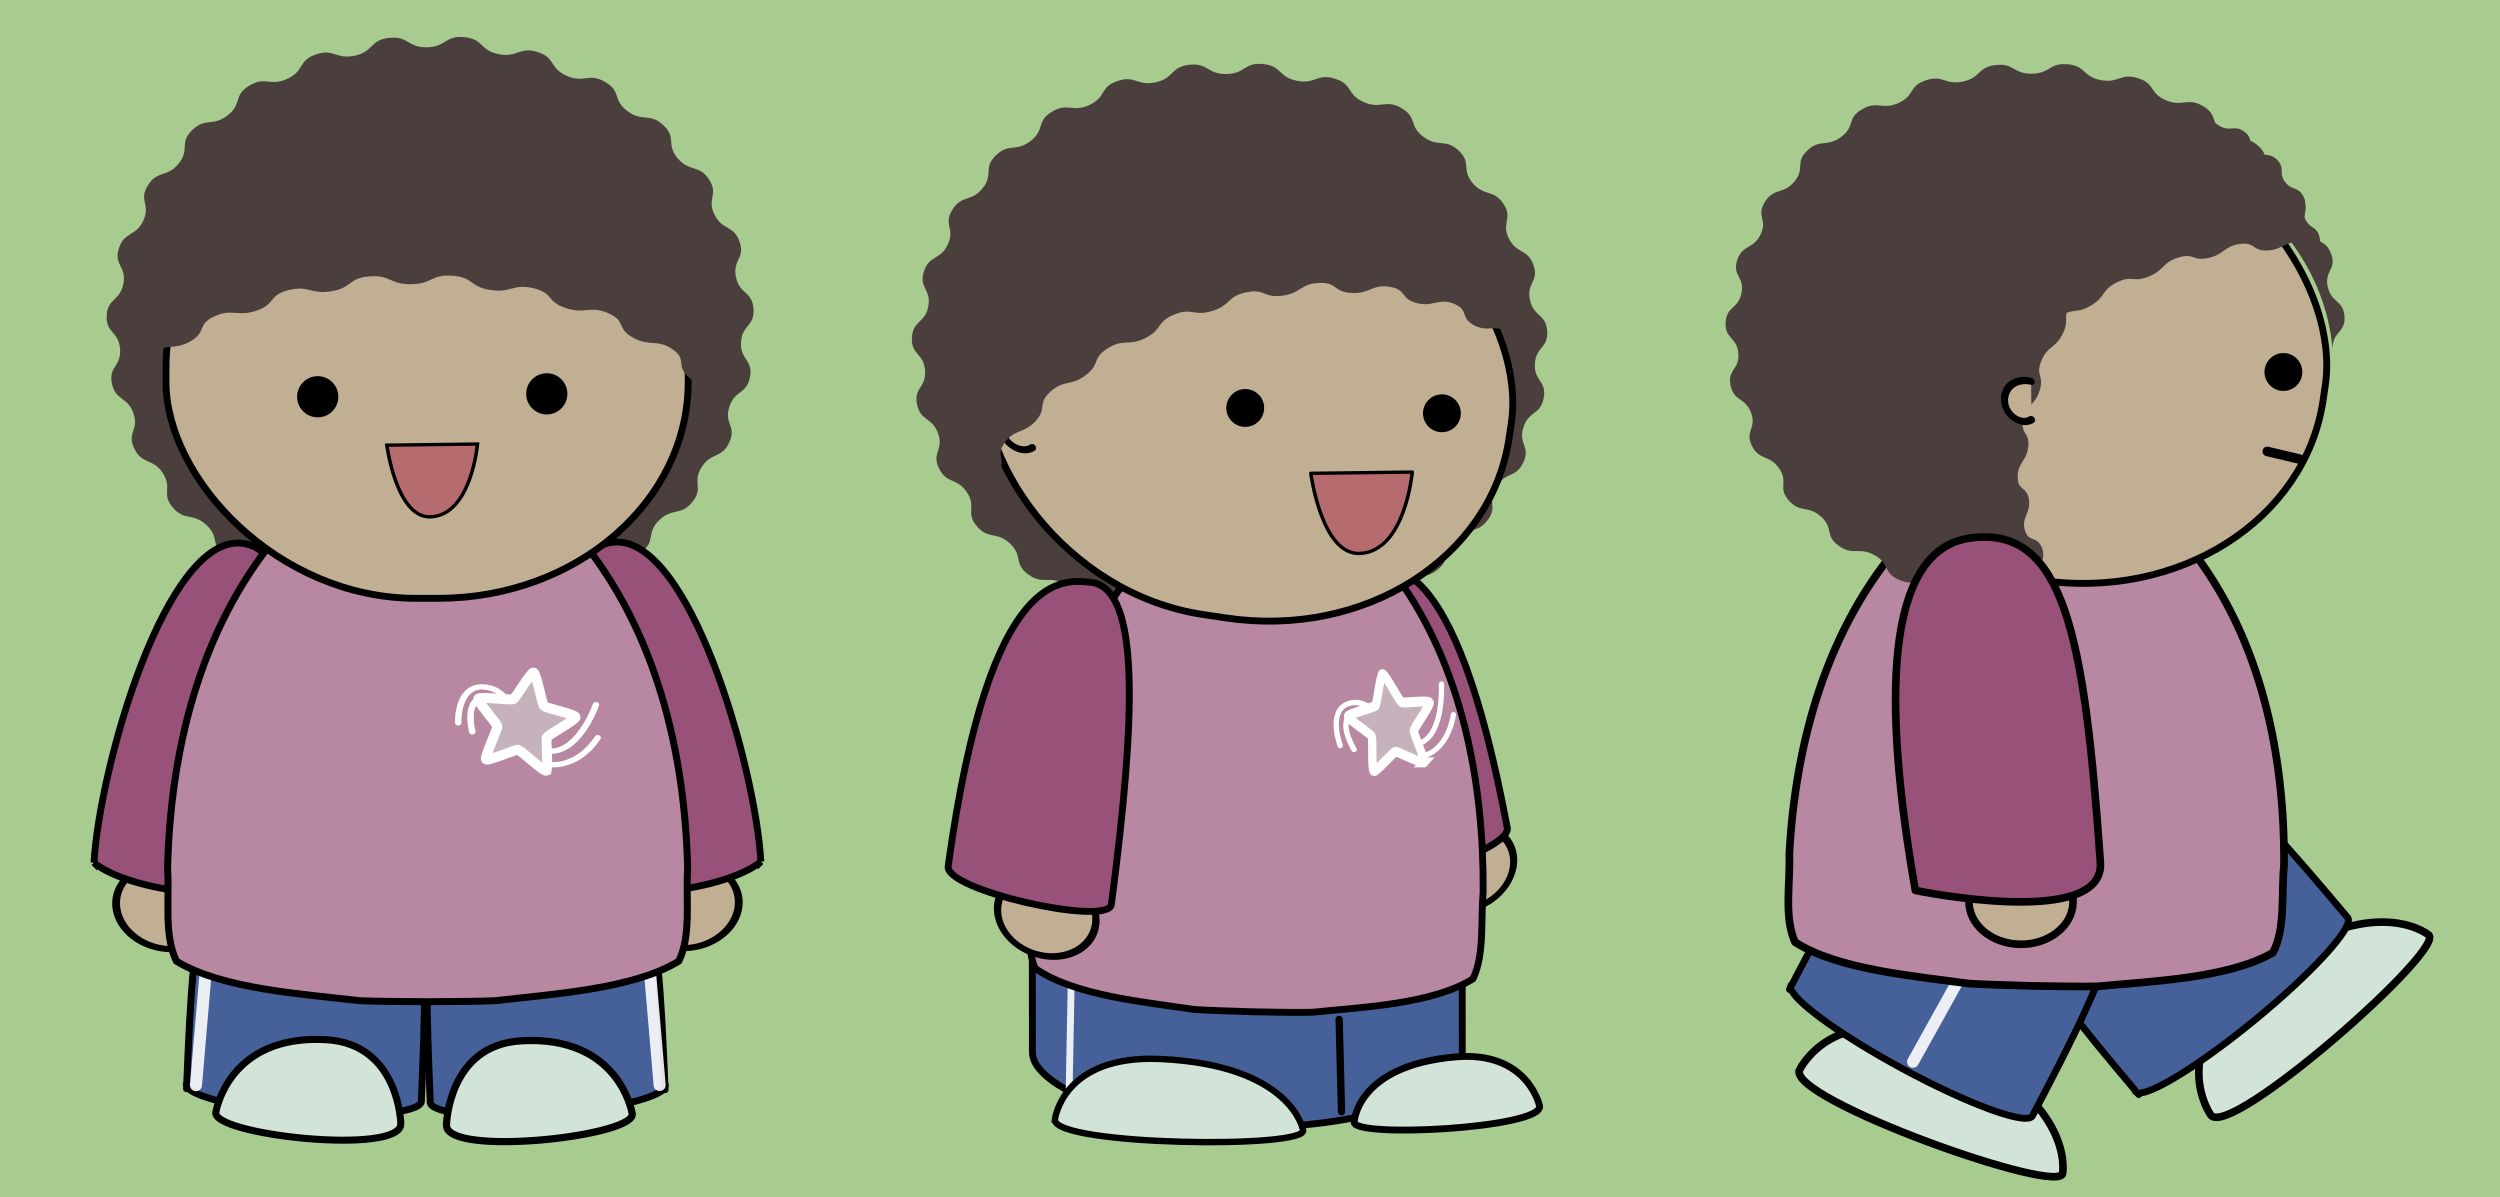 <?xml version="1.0" encoding="UTF-8"?>
<svg version="1.1" viewBox="0 0 1456.2 697.5" xmlns="http://www.w3.org/2000/svg">
<g transform="translate(448.05 -1775.7)">
<rect x="-448.05" y="1775.7" width="1456.2" height="697.5" rx="0" ry="0" fill="#a8cc90" fill-rule="evenodd"/>
<path transform="matrix(1.008 0 0 .914 513.25 2133.9)" d="m-583-40.074c-8.574 7.366-12.127 0.674-21.498 6.995-9.371 6.321-4.497 12.122-14.538 17.312-10.041 5.19-11.955-2.141-22.531 1.849s-7.171 10.758-18.139 13.493c-10.968 2.735-11.139-4.84-22.35-3.397s-9.459 8.815-20.762 8.946c-11.303 0.132-9.723-7.279-20.965-8.46s-11.237 6.396-22.265 3.917c-11.029-2.478-7.782-9.325-18.448-13.067-10.666-3.742-12.409 3.632-22.568-1.323-10.16-4.955-5.422-10.868-14.938-16.969-9.516-6.101-12.912 0.672-21.655-6.492-8.743-7.164-2.77-11.825-10.622-19.956-7.852-8.131-12.719-2.324-19.574-11.311-6.855-8.988 0.032-12.145-5.733-21.868-5.766-9.723-11.84-5.194-16.438-15.52-4.598-10.326 2.832-11.811-0.536-22.601s-10.323-7.785-12.416-18.893c-2.092-11.108 5.48-10.839 4.691-22.115-0.789-11.276-8.25-9.955-7.724-21.247 0.526-11.291 7.832-9.283 9.665-20.437s-5.731-11.59-2.616-22.455c3.115-10.866 9.761-7.227 14.117-17.657 4.356-10.431-2.904-12.599 2.633-22.453 5.537-9.854 11.165-4.781 17.809-13.926 6.644-9.145 0.08-12.929 7.74-21.241 7.661-8.312 11.966-2.077 20.54-9.444 8.574-7.366 3.059-12.562 12.43-18.883 9.371-6.321 12.123 0.738 22.164-4.452s5.874-11.518 16.45-15.508c10.576-3.99 11.626 3.514 22.594 0.779s8.372-9.853 19.583-11.296 10.502 6.101 21.805 5.969c11.303-0.132 10.418-7.657 21.66-6.475s8.812 8.358 19.841 10.837c11.029 2.478 11.903-5.048 22.569-1.306s6.647 10.165 16.807 15.12 12.746-2.167 22.262 3.934c9.516 6.101 4.124 11.424 12.867 18.588 8.743 7.164 12.903 0.831 20.755 8.962 7.852 8.131 1.378 12.067 8.233 21.055 6.855 8.988 12.363 3.784 18.128 13.507 5.766 9.723-1.442 12.06 3.156 22.386s11.157 6.534 14.525 17.324c3.368 10.79-4.184 11.402-2.092 22.51s9.35 8.93 10.138 20.206c0.789 11.276-6.701 10.13-7.227 21.421s7.038 10.846 5.205 22c-1.833 11.154-8.856 8.311-11.972 19.177-3.115 10.866 4.347 12.177-9e-3 22.607-4.356 10.431-10.534 6.045-16.072 15.899-5.537 9.854 1.422 12.851-5.222 21.996-6.644 9.145-11.644 3.453-19.305 11.764-7.661 8.312-1.58 12.832-10.154 20.199z" fill="#4a3f3c" fill-rule="evenodd"/>
<path d="m-66.622 2391.4-1.231-66.727" fill="none" opacity=".893" stroke="#fff" stroke-linecap="round" stroke-linejoin="round" stroke-width="4"/>
<path d="m-312.62 2392.9-1.231-66.727" fill="none" opacity=".893" stroke="#fff" stroke-linecap="round" stroke-linejoin="round" stroke-width="4"/>
<g transform="matrix(-.929 -.369 .369 -.929 -114.74 3449.2)" stroke="#000">
<path transform="matrix(.052 -.194 -.236 -.014 524.91 863.49)" d="m-1064 429.36c0 65.722-60.889 119-136 119s-136-53.278-136-119 60.889-119 136-119 136 53.278 136 119z" fill="#c1af94" fill-rule="evenodd" stroke-linecap="round" stroke-linejoin="round" stroke-width="18.542"/>
<path d="m330.51 1129.9c23.193 49.931 110.24 163.57 149.6 140.71 39.358-22.857-31.274-139.78-63.831-182.39-12.043-15.763-73.814 19.165-85.77 41.683z" fill="#985279" stroke-width="4"/>
</g>
<g transform="matrix(.929 -.369 -.369 -.929 -283.41 3449.8)" stroke="#000">
<path transform="matrix(.052 -.194 -.236 -.014 524.91 863.49)" d="m-1064 429.36c0 65.722-60.889 119-136 119s-136-53.278-136-119 60.889-119 136-119 136 53.278 136 119z" fill="#c1af94" fill-rule="evenodd" stroke-linecap="round" stroke-linejoin="round" stroke-width="18.542"/>
<path d="m330.51 1129.9c23.193 49.931 110.24 163.57 149.6 140.71 39.358-22.857-31.274-139.78-63.831-182.39-12.043-15.763-73.814 19.165-85.77 41.683z" fill="#985279" stroke-width="4"/>
</g>
<g transform="matrix(1.018 0 0 1 -32.666 945.75)" stroke-linecap="round" stroke-linejoin="round">
<path d="m-226.95 1288.5c-65.822-3.724-70.288 74.67-74.216 172.12-0.168 0.311-0.27 0.622-0.287 0.951-0.018 0.342 0.064 0.704 0.209 1.05-0.017 0.496-0.03 0.974-0.05 1.47l1.211 0.057c6.203 5.798 32.962 11.799 65.258 14.172 36.667 2.694 66.745-0.28 67.819-6.622h0.026c4e-3 -0.074 8e-3 -0.145 0.011-0.219 2e-3 -0.012 8.5e-4 -0.021 2e-3 -0.031 2e-3 -0.012 2e-3 -0.02 2e-3 -0.031 3.967-98.944 7.695-179.1-59.986-182.92z" fill="#466199" fill-rule="evenodd" stroke="#000" stroke-width="4"/>
<path d="m-101.86 1289.1c65.822-3.724 70.288 74.67 74.216 172.12 0.168 0.311 0.27 0.622 0.287 0.951 0.018 0.342-0.064 0.704-0.209 1.05 0.017 0.496 0.031 0.974 0.05 1.47l-1.211 0.057c-6.203 5.798-32.962 11.799-65.258 14.172-36.667 2.694-66.745-0.28-67.819-6.622h-0.026c-4e-3 -0.074-8e-3 -0.145-0.011-0.219-2e-3 -0.012-8.5e-4 -0.021-2e-3 -0.031-2e-3 -0.012-2e-3 -0.02-2e-3 -0.031-3.967-98.944-7.695-179.1 59.986-182.92z" fill="#466199" fill-rule="evenodd" stroke="#000" stroke-width="4"/>
<path d="m-295.91 1462.1 9.654-114.69" fill="none" opacity=".893" stroke="#fff" stroke-width="6.899"/>
<path d="m-30.598 1462-9.654-114.69" fill="none" opacity=".893" stroke="#fff" stroke-width="6.899"/>
</g>
<path d="m-197.79 2041.1c-0.502 0-1.006 0.044-1.507 0.044h-0.855c-0.439 0-0.887-5e-4 -1.327 0v0.109c-33.622 1.831-64.769 21.918-85.643 47.275-44.741 53.992-61.804 125.1-63.31 193.34 1.175 17.502-2.259 38.511 5.15 53.687 26.923 16.44 74.398 19.192 106.76 23.033 8.589 0.383 22.23 0.489 37.041 0.571v0.044c1.554 0 3.033 0 4.566-0.044 0.151-5e-4 0.299 9e-4 0.45 0 14.811-0.082 28.453-0.187 37.041-0.571 32.363-3.842 79.838-6.594 106.76-23.033 7.409-15.176 3.975-36.185 5.15-53.687-1.506-68.236-18.569-139.35-63.31-193.34-20.873-25.358-52.02-45.443-85.643-47.275v-0.152c-0.44-5e-4 -0.888 0-1.327 0z" fill="#b888a3" fill-rule="evenodd" stroke="#000" stroke-linecap="round" stroke-linejoin="round" stroke-width="4.08"/>
<path d="m-188.01 2431s0.956-46.525 43.472-49.052c57.193-3.401 64.614 41.917 64.614 41.917 5.099 13.514-108.54 26.161-108.09 7.135z" fill="#d2e3d7" stroke="#000" stroke-width="4.203"/>
<rect x="-351.35" y="1863.5" width="304.16" height="260.71" rx="145.56" ry="126.01" fill="#c1af94" fill-rule="evenodd" stroke="#000" stroke-linecap="round" stroke-linejoin="bevel" stroke-width="4"/>
<path d="m-181.89 1814.1c-8.912-0.127-8.775 5.603-19.031 5.71-10.94 0.114-10.274-6.426-21.125-5.177s-8.322 7.395-18.938 9.762-11.638-4.104-21.875-0.651-6.218 8.909-15.938 13.401c-9.719 4.493-12.367-1.596-21.438 3.875-9.07 5.471-3.733 9.954-12.031 16.33-8.299 6.376-12.46 0.971-19.875 8.165-7.415 7.194-1.069 10.485-7.5 18.401-6.431 7.915-11.89 3.511-17.25 12.04-5.36 8.53 1.685 10.408-2.531 19.436-4.216 9.028-10.641 5.89-13.656 15.294-3.015 9.405 4.305 9.782 2.531 19.436s-8.866 7.917-9.375 17.691c-0.509 9.773 6.705 8.641 7.469 18.401 0.68 8.699-5.02 9.46-4.844 16.33 2.781-0.751 5.678-1.776 8.781-4.704 7.408-6.988 0.083-9.86 8.625-16.212 8.542-6.352 13.346-1.589 22.906-7.218s3.395-9.606 13.844-14.436c10.449-4.83 13.522 0.564 24.719-3.402 11.196-3.966 6.551-8.814 18.344-11.863 11.793-3.049 12.958 2.711 25.188 0.621 12.229-2.09 9.343-7.535 21.844-8.638s11.71 4.656 24.312 4.556c12.603-0.101 11.621-5.843 24.156-4.94 12.535 0.903 9.828 6.389 22.125 8.283 12.297 1.894 13.263-3.865 25.156-1.006 11.893 2.86 7.422 7.751 18.75 11.537 11.328 3.787 14.202-1.645 24.812 3.018s4.595 8.725 14.344 14.2c9.749 5.475 14.401 0.65 23.156 6.863 8.755 6.213 1.544 9.225 9.188 16.093 7.644 6.868 13.79 2.895 20.219 10.324 1.23 1.421 1.917 2.607 2.281 3.698 1.948-1.589 3.666-3.492 4.438-7.692 1.774-9.654-5.54-9.278-5.031-19.052 0.509-9.773 7.763-8.789 7-18.549-0.763-9.76-7.787-7.869-9.812-17.484-2.025-9.615 5.291-10.126 2.031-19.466-3.26-9.34-9.612-6.061-14.062-14.999-4.45-8.938 2.518-10.961-3.062-19.377-5.58-8.415-10.927-3.906-17.562-11.685-6.635-7.779-0.369-11.185-7.969-18.223-7.6-7.038-11.6-1.579-20.062-7.78-8.463-6.201-3.259-10.812-12.469-16.093-9.21-5.281-11.698 0.887-21.531-3.402-9.834-4.289-5.957-9.837-16.281-13.076-10.324-3.239-11.169 3.269-21.844 1.124-10.674-2.145-8.338-8.355-19.219-9.378-0.68-0.064-1.312-0.08-1.906-0.089z" fill="#4a3f3c" fill-rule="evenodd"/>
<g transform="matrix(.838 0 0 .838 -321.21 1794.9)" stroke="#fff">
<g transform="matrix(.587 0 0 .483 119.23 231.37)" fill="none" stroke-linecap="round" stroke-linejoin="round" stroke-width="7.625">
<path d="m81.578 513.77s-1.705-52.492 28.789-51.735c45.755 1.136 41.772 93.236 80.722 92.667 35.013-0.511 53.626-67.084 53.626-67.084"/>
<path d="m98.357 526.7s-11.63-52.501 18.767-49.961c45.61 3.811 36.244 95.521 75.16 97.232 34.983 1.539 54.46-38.831 54.46-38.831"/>
</g>
<path transform="matrix(.574 0 0 .574 713.34 535.27)" d="m-845-39.074c-3.122 1.35-30.724-24.809-34.066-25.438-3.187-0.599-36.657 14.163-38.801 11.73-2.248-2.552 14.1-36.886 13.666-40.259-0.415-3.216-24.798-30.486-23.146-33.277 1.732-2.927 39.438 2.012 42.512 0.556 2.931-1.388 21.331-33.005 24.496-32.296 3.319 0.743 10.274 38.13 12.608 40.603 2.226 2.358 37.981 10.088 38.285 13.317 0.319 3.386-33.089 21.553-34.72 24.538-1.555 2.846 2.143 39.24-0.834 40.526z" fill="#c5b2bd" stroke-width="12"/>
</g>
<path d="m-250.98 2006.8c0 6.628-5.369 11.999-11.999 11.999-6.628 0-12.001-5.371-12.001-11.999 0-6.626 5.373-12.001 12.001-12.001 6.63 0 11.999 5.375 11.999 12.001"/>
<path d="m-117.56 2005.1c0 6.628-5.369 11.999-11.999 11.999-6.628 0-12.001-5.371-12.001-11.999 0-6.626 5.373-12.001 12.001-12.001 6.63 0 11.999 5.375 11.999 12.001"/>
<path d="m-214.58 2430.2s-0.952-46.362-43.295-48.881c-56.96-3.389-64.351 41.77-64.351 41.77-5.078 13.466 108.1 26.069 107.65 7.111z" fill="#d2e3d7" stroke="#000" stroke-width="4.099"/>
<g transform="matrix(1.763 0 0 -1.681 -152.85 2035)" fill="#b66b6f" stroke="#000" stroke-width="1.162">
<path d="m-9.675 0.387s-2.034-24.631-15.497-25.231c-11.323-0.504-14.454 24.844-14.454 24.844z" fill="#b66b6f" stroke="#000" stroke-width="1.162"/>
</g>
<path transform="matrix(.185 .055 -.106 .2 673.01 2261.3)" d="m-1064 429.36c0 65.722-60.889 119-136 119s-136-53.278-136-119 60.889-119 136-119 136 53.278 136 119z" fill="#c1af94" fill-rule="evenodd" stroke="#000" stroke-linecap="round" stroke-linejoin="round" stroke-width="19.336"/>
<path d="m347.56 2285.4c3.751 11.378 85.791-14.722 82.293-27.765-31.164-165.81-69.003-152.99-83.373-150.4-21.986 15.525-18.113 72.469 1.08 178.17z" fill="#985279" stroke="#000" stroke-width="4"/>
<rect transform="matrix(1 -7.6208e-5 .001 1 0 0)" x="150.92" y="2274" width="250.39" height="158.32" rx="123.04" ry="43.567" fill="#466199" fill-rule="evenodd" stroke="#000" stroke-linecap="round" stroke-linejoin="round" stroke-width="4"/>
<path d="m333.35 2423.2-1.37-53.7" fill="#fff" stroke="#000" stroke-linecap="round" stroke-linejoin="round" stroke-width="4.278"/>
<path d="m174.62 2415.9 1.258-66.726" fill="none" opacity=".893" stroke="#fff" stroke-linecap="round" stroke-linejoin="round" stroke-width="4"/>
<path transform="matrix(.99 0 0 .898 966.21 2143.7)" d="m-583-40.074c-8.574 7.366-12.127 0.674-21.498 6.995-9.371 6.321-4.497 12.122-14.538 17.312-10.041 5.19-11.955-2.141-22.531 1.849s-7.171 10.758-18.139 13.493c-10.968 2.735-11.139-4.84-22.35-3.397s-9.459 8.815-20.762 8.946c-11.303 0.132-9.723-7.279-20.965-8.46s-11.237 6.396-22.265 3.917c-11.029-2.478-7.782-9.325-18.448-13.067-10.666-3.742-12.409 3.632-22.568-1.323-10.16-4.955-5.422-10.868-14.938-16.969-9.516-6.101-12.912 0.672-21.655-6.492-8.743-7.164-2.77-11.825-10.622-19.956-7.852-8.131-12.719-2.324-19.574-11.311-6.855-8.988 0.032-12.145-5.733-21.868-5.766-9.723-11.84-5.194-16.438-15.52-4.598-10.326 2.832-11.811-0.536-22.601s-10.323-7.785-12.416-18.893c-2.092-11.108 5.48-10.839 4.691-22.115-0.789-11.276-8.25-9.955-7.724-21.247 0.526-11.291 7.832-9.283 9.665-20.437s-5.731-11.59-2.616-22.455c3.115-10.866 9.761-7.227 14.117-17.657 4.356-10.431-2.904-12.599 2.633-22.453 5.537-9.854 11.165-4.781 17.809-13.926 6.644-9.145 0.08-12.929 7.74-21.241 7.661-8.312 11.966-2.077 20.54-9.444 8.574-7.366 3.059-12.562 12.43-18.883 9.371-6.321 12.123 0.738 22.164-4.452s5.874-11.518 16.45-15.508c10.576-3.99 11.626 3.514 22.594 0.779s8.372-9.853 19.583-11.296 10.502 6.101 21.805 5.969c11.303-0.132 10.418-7.657 21.66-6.475s8.812 8.358 19.841 10.837c11.029 2.478 11.903-5.048 22.569-1.306s6.647 10.165 16.807 15.12 12.746-2.167 22.262 3.934c9.516 6.101 4.124 11.424 12.867 18.588 8.743 7.164 12.903 0.831 20.755 8.962 7.852 8.131 1.378 12.067 8.233 21.055 6.855 8.988 12.363 3.784 18.128 13.507 5.766 9.723-1.442 12.06 3.156 22.386s11.157 6.534 14.525 17.324c3.368 10.79-4.184 11.402-2.092 22.51s9.35 8.93 10.138 20.206c0.789 11.276-6.701 10.13-7.227 21.421s7.038 10.846 5.205 22c-1.833 11.154-8.856 8.311-11.972 19.177-3.115 10.866 4.347 12.177-9e-3 22.607-4.356 10.431-10.534 6.045-16.072 15.899-5.537 9.854 1.422 12.851-5.222 21.996-6.644 9.145-11.644 3.453-19.305 11.764-7.661 8.312-1.58 12.832-10.154 20.199z" fill="#4a3f3c" fill-rule="evenodd"/>
<path d="m291.29 2065.4c-0.438 0-0.877 0-1.314 0.013-0.248-0.013-0.496-0.031-0.744-0.04-0.382-0.013-0.773-0.022-1.157-0.031v0.103c-29.353 1.028-57.035 19.307-75.903 42.765-40.434 49.942-57.202 116.59-60.335 180.85 0.558 16.514-2.996 36.238 3.057 50.69 23.026 16.048 64.33 19.626 92.434 23.917 7.476 0.538 19.362 0.921 32.268 1.306v0.044c1.355 0.026 2.644 0.05 3.98 0.074 0.133 0 0.259 0 0.392 0.01 12.911 0.23 24.803 0.412 32.299 0.231 28.309-2.949 69.759-4.556 93.663-19.487 6.862-14.145 4.43-34.011 5.921-50.476 0.507-64.324-12.468-131.68-50.022-183.48-17.516-24.325-44.127-43.895-73.382-46.319v-0.145c-0.383-0.01-0.773-0.026-1.156-0.031z" fill="#b888a3" fill-rule="evenodd" stroke="#000" stroke-linecap="round" stroke-linejoin="round" stroke-width="4"/>
<path d="m448.69 2419.8s-6.814-32.234-49.225-28.453c-57.052 5.087-58.684 37.573-58.684 37.573-3.344 10.063 110.76 4.054 107.91-9.12z" fill="#d2e3d7" stroke="#000" stroke-width="4"/>
<path d="m166.42 2427.7s4.466-37.708 61.264-35.158c76.404 3.43 83.178 41.064 83.178 41.064 5.863 11.535-146.35 9.507-144.44-5.906z" fill="#d2e3d7" stroke="#000" stroke-width="3.732"/>
<rect transform="rotate(8.502)" x="417.74" y="1808.2" width="308.74" height="264.64" rx="147.76" ry="127.91" fill="#c1af94" fill-rule="evenodd" stroke="#000" stroke-linecap="round" stroke-linejoin="bevel" stroke-width="4"/>
<g transform="matrix(2.056 .106 .106 -2.056 288.29 2013.9)" stroke-width="1.943">
<path d="m0 0c0-2.958-2.396-5.355-5.355-5.355-2.958 0-5.356 2.397-5.356 5.355 0 2.957 2.398 5.356 5.356 5.356 2.959 0 5.355-2.399 5.355-5.356"/>
</g>
<g transform="matrix(2.056 .106 .106 -2.056 402.84 2017)" stroke-width="1.943">
<path d="m0 0c0-2.958-2.396-5.355-5.355-5.355-2.958 0-5.356 2.397-5.356 5.355 0 2.957 2.398 5.356 5.356 5.356 2.959 0 5.355-2.399 5.355-5.356"/>
</g>
<path transform="matrix(-.029 -.045 .039 -.022 39.722 1783.6)" d="m-5164.5-923.98c-9.149-127.3 100.81-228.71 222.82-236.84 168.09-11.202 301.63 134.18 311.59 295.47 5.8 93.991-27.52 187.5-87.774 259.37" fill="#c1af94" stroke="#000" stroke-linecap="round" stroke-linejoin="round" stroke-width="81.749"/>
<g transform="matrix(1.972 0 0 -1.879 393.63 2051.4)" fill="#b66b6f" stroke="#000" stroke-linecap="round" stroke-linejoin="round" stroke-width="1.039">
<path d="m-9.675 0.387s-2.034-24.631-15.497-25.231c-11.323-0.504-14.454 24.844-14.454 24.844z" fill="#b66b6f" stroke="#000" stroke-linecap="round" stroke-linejoin="round" stroke-width="1.039"/>
</g>
<path transform="matrix(-.177 .078 .131 .185 -106.99 2322.6)" d="m-1064 429.36c0 65.722-60.889 119-136 119s-136-53.278-136-119 60.889-119 136-119 136 53.278 136 119z" fill="#c1af94" fill-rule="evenodd" stroke="#000" stroke-linecap="round" stroke-linejoin="round" stroke-width="19.336"/>
<path d="m199.25 2302.9c-3.503 12.279-98.085-8.896-94.976-22.91 24.454-177.13 68.129-166.53 84.566-164.91 26.562 5.749 25.237 74.965 10.41 187.82z" fill="#985279" stroke="#000" stroke-width="4"/>
<g transform="matrix(.651 -.27 .269 .789 94.823 1876.8)" stroke="#fff">
<g transform="matrix(.587 0 0 .483 119.23 231.37)" fill="none" stroke-linecap="round" stroke-linejoin="round" stroke-width="7.625">
<path d="m81.578 513.77s-1.705-52.492 28.789-51.735c45.755 1.136 41.772 93.236 80.722 92.667 35.013-0.511 53.626-67.084 53.626-67.084"/>
<path d="m98.357 526.7s-11.63-52.501 18.767-49.961c45.61 3.811 36.244 95.521 75.16 97.232 34.983 1.539 54.46-38.831 54.46-38.831"/>
</g>
<path transform="matrix(.574 0 0 .574 713.34 535.27)" d="m-845-39.074c-3.122 1.35-30.724-24.809-34.066-25.438-3.187-0.599-36.657 14.163-38.801 11.73-2.248-2.552 14.1-36.886 13.666-40.259-0.415-3.216-24.798-30.486-23.146-33.277 1.732-2.927 39.438 2.012 42.512 0.556 2.931-1.388 21.331-33.005 24.496-32.296 3.319 0.743 10.274 38.13 12.608 40.603 2.226 2.358 37.981 10.088 38.285 13.317 0.319 3.386-33.089 21.553-34.72 24.538-1.555 2.846 2.143 39.24-0.834 40.526z" fill="#c5b2bd" stroke-width="12"/>
</g>
<path d="m250.79 1831.9c-7.721 2.19-6.233 7.471-15.058 10.226-9.414 2.938-10.403-3.304-19.469 0.665-9.066 3.969-5.413 9.018-14.008 13.963-8.595 4.945-11.025-0.795-19.033 5.06-8.008 5.855-3.236 9.877-10.549 16.563-7.313 6.686-11.054 1.721-17.573 9.147-6.519 7.426-0.841 10.204-6.477 18.269-5.637 8.066-10.521 4.127-15.199 12.723-4.678 8.596 1.585 10.007-2.072 19.018-3.656 9.011-9.421 6.337-12.007 15.64-2.585 9.303 3.943 9.222 2.464 18.692-1.479 9.47-7.774 8.221-8.127 17.729-0.353 9.509 6.055 7.963 6.833 17.382 0.778 9.419-5.758 9.643-3.86 18.845 1.898 9.201 7.853 6.283 10.846 15.142 2.668 7.896-2.069 10.079-0.275 16.408 2.22-1.417 4.475-3.119 6.453-6.639 4.722-8.403-2.286-9.172 3.566-17.278 5.852-8.106 11.137-4.93 18.041-12.629 6.904-7.699 0.632-9.794 8.494-16.982 7.862-7.188 11.804-2.977 20.518-9.557 8.714-6.58 3.546-9.876 12.993-15.758 9.448-5.883 11.831-0.839 21.885-5.945s6.261-9.412 16.785-13.672 11.219 1.29 22.071-2.067c10.852-3.356 8.632-8.431 19.665-10.839s10.009 3.385 21.074 1.959c11.065-1.426 10.521-7.021 21.469-7.447 10.947-0.425 8.258 5.271 18.94 5.852s11.863-5.203 22.134-3.624c10.272 1.579 6.052 6.907 15.774 9.464 9.722 2.557 12.583-3.126 21.625 0.374 9.042 3.499 3.538 8.161 11.777 12.556 8.239 4.395 12.593-0.884 19.918 4.346 1.401 1.001 2.278 1.924 2.853 2.841 1.301-1.979 2.328-4.19 1.99-8.287-0.778-9.419-7-7.176-8.898-16.378-1.898-9.202 4.598-10.166 1.605-19.026-2.993-8.86-8.602-5.286-12.649-13.685-4.047-8.398 2.144-10.767-2.902-18.59-5.047-7.823-9.745-3.136-15.723-10.278-5.978-7.142-0.449-10.824-7.277-17.189-6.828-6.365-10.364-0.796-17.951-6.297-7.587-5.501-2.993-10.285-11.235-14.848-8.242-4.563-10.388 1.538-19.174-2.026s-5.398-9.191-14.609-11.706c-9.211-2.516-9.883 3.852-19.395 2.417-9.512-1.434-7.494-7.586-17.178-7.919-9.684-0.333-8.857 5.926-18.582 6.699-9.725 0.773-9.194-5.595-18.828-3.727-0.602 0.117-1.152 0.265-1.666 0.411z" fill="#4a3f3c" fill-rule="evenodd"/>
<g transform="translate(-447.5,231.25)">
<g transform="translate(699.69 996.4)">
<path d="m587.46 1197.5s-26.32-36.771 23.587-77.945c67.135-55.388 102.87-27.278 102.87-27.278 14.145 5.72-115.77 120.32-126.46 105.22z" fill="#d2e3d7" stroke="#000" stroke-width="4.446"/>
<path d="m347.99 1171.2s19.451-40.822 79.629-17.059c80.952 31.966 73.634 76.839 73.634 76.839 1.836 15.147-161.3-43.124-153.26-59.779z" fill="#d2e3d7" stroke="#000" stroke-width="4.446"/>
<path d="m490.83 997.13c-59.735 50.399-10.362 111.35 52.427 185.81 0.066 0.363 0.188 0.673 0.397 0.927 0.217 0.265 0.534 0.463 0.896 0.599 0.322 0.377 0.635 0.737 0.955 1.116l1.092-0.935c9.33-0.764 36.663-17.972 66.343-42.301 33.697-27.622 57.817-54.073 54.443-59.579l0.024-0.019c-0.047-0.057-0.091-0.113-0.139-0.169-7e-3 -0.01-0.013-0.016-0.02-0.024-7e-3 -0.01-0.013-0.016-0.02-0.024-63.767-75.582-114.98-137.22-176.4-85.401z" fill="#466199" fill-rule="evenodd" stroke="#000" stroke-linecap="round" stroke-linejoin="round" stroke-width="4"/>
<g transform="matrix(.88 .476 -.476 .88 474.28 -727.73)" stroke-linecap="round" stroke-linejoin="round">
<path d="m841.7 1510.7c-78.148 1.108-78.605 79.547-77.25 176.94-0.179 0.322-0.281 0.64-0.281 0.969 0 0.342 0.119 0.697 0.313 1.031 0.01 0.495 0.024 0.972 0.031 1.469l1.438-0.031c7.7 5.323 39.748 9.344 78.125 9.344 43.572 0 78.994-5.165 79.875-11.563h0.031c0-0.074 1e-3 -0.145 0-0.219-2e-4 -0.011 1e-4 -0.021 0-0.031 0-0.011 2e-4 -0.02 0-0.031-1.401-98.879-1.925-179.01-82.281-177.88z" fill="#466199" fill-rule="evenodd" stroke="#000" stroke-width="4"/>
<path d="m847.82 1694 1.316-115.09" fill="none" opacity=".893" stroke="#fff" stroke-width="6.899"/>
</g>
</g>
<path d="m1193.9 1816.9c-0.477 0-0.957 0-1.434 0.013-0.27-0.013-0.542-0.031-0.812-0.04-0.417-0.013-0.844-0.022-1.262-0.031v0.104c-32.036 1.036-62.248 19.447-82.842 43.077-44.13 50.306-62.431 117.44-65.85 182.16 0.609 16.634-3.27 36.502 3.336 51.059 25.131 16.165 70.211 19.769 100.88 24.091 8.159 0.542 21.132 0.928 35.218 1.316v0.044c1.479 0.044 2.886 0.049 4.344 0.076h0.428c14.091 0.231 27.07 0.413 35.252 0.231 30.896-2.97 76.136-4.589 102.22-19.629 7.49-14.248 4.834-34.259 6.462-50.844 0.553-64.791-13.607-132.63-54.594-184.81-19.117-24.502-48.16-44.215-80.089-46.656v-0.146c-0.418-0.01-0.844-0.027-1.262-0.031z" fill="#b888a3" fill-rule="evenodd" stroke="#000" stroke-linecap="round" stroke-linejoin="round" stroke-width="4.479"/>
<rect transform="rotate(8.502)" x="1291.8" y="1421.5" width="308.74" height="264.64" rx="147.76" ry="127.91" fill="#c1af94" fill-rule="evenodd" stroke="#000" stroke-linecap="round" stroke-linejoin="bevel" stroke-width="4"/>
<g transform="matrix(2.056 .106 .106 -2.056 1340.5 1761.7)" stroke-width="1.943">
<path d="m0 0c0-2.958-2.396-5.355-5.355-5.355-2.958 0-5.356 2.397-5.356 5.355 0 2.957 2.398 5.356 5.356 5.356 2.959 0 5.355-2.399 5.355-5.356"/>
</g>
<path d="m1201.1 1581.8c-8.078 0.217-8.284 5.483-18.186 5.585-10.902 0.112-10.222-6.284-21.036-5.061-10.814 1.223-8.297 7.255-18.876 9.572-10.579 2.317-11.614-4.045-21.816-0.665-10.202 3.381-6.149 8.765-15.834 13.164-9.686 4.398-12.342-1.612-21.381 3.744-9.039 5.356-3.73 9.758-12 16.001-8.27 6.242-12.42 0.957-19.809 8-7.389 7.043-1.068 10.257-7.476 18.007-6.409 7.749-11.835 3.458-17.176 11.809-5.341 8.351 1.658 10.19-2.543 19.029-4.202 8.839-10.619 5.758-13.624 14.966-3.005 9.208 4.298 9.577 2.53 19.029-1.768 9.452-8.797 7.749-9.304 17.317s6.677 8.452 7.438 18.007-6.555 9.335-4.537 18.748c2.018 9.413 8.752 6.857 12 16.001 3.248 9.144-3.937 10.407 0.498 19.157 4.435 8.751 10.286 4.912 15.847 13.151 5.561 8.239-1.079 10.915 5.534 18.531 6.612 7.616 11.328 2.669 18.902 9.559 7.574 6.891 1.79 10.837 10.224 16.908 8.433 6.071 11.729 0.338 20.908 5.508 9.179 5.17 4.603 10.204 14.403 14.403 9.8 4.199 11.463-2.046 21.752 1.125 2.009 0.619 3.501 1.337 4.69 2.109 5.787-1.29 9.125 3.992 17.611-4.537 10.299-4.532 4.618-12.23 12.269-14.825l0.115 0.051c0.706-0.667 1.358-1.375 1.942-2.109 4.863 0.401 7.197-2.812 13.841-1.163 7.198 1.787 5.755 5.882 11.31 7.54 0.398-2.1 0.637-4.337-0.588-7.221-2.925-6.884-7.87-2.626-9.879-10.122-2.009-7.495 3.506-9.567 2.441-17.573-1.066-8.006-6.461-4.807-6.569-13.214-0.108-8.408 5.308-9.12 6.16-17.815 0.851-8.697-4.671-6.751-2.876-15.617 1.799-8.867 6.811-8.182 9.534-17.1 2.723-8.917-2.638-8.342 0.971-17.189 3.609-8.848 7.886-6.844 12.333-15.502 3.247-6.323 1.502-8.461 2.352-12.41 4.833-1.97 7.369-0.176 14.275-4.332 8.746-5.264 5.821-8.833 14.914-13.381 9.093-4.548 9.342 0.332 18.659-3.438 9.317-3.769 7.737-8.09 17.151-11.029 9.414-2.94 8.213 2.249 17.598 0.179 9.384-2.07 9.265-6.981 18.493-8.154 9.228-1.173 6.658 4.081 15.604 3.821 7.118-0.207 9.416-3.535 14.365-4.562 13.531 18.385 21.976 39.606 23.822 61.906 0.012 0 0.015-0.037 0.026-0.038-0.01-0.306-0.018-0.601 0-0.933 0.507-9.568 7.726-8.567 6.965-18.122-0.761-9.556-7.758-7.712-9.777-17.125-2.018-9.413 5.281-9.95 2.032-19.093-1.611-4.535-3.988-6.021-6.505-7.438 0.016-0.779-0.091-1.659-0.371-2.722-1.679-6.385-5.854-4.325-8.307-10.467-0.14-0.351-0.248-0.689-0.345-1.01 0.23-2.672 1.165-4.797 0.434-7.745 0.063-1.206-0.19-2.553-1.188-4.371-3.195-5.816-6.766-2.934-10.658-8.345-3.893-5.411 0.231-7.566-4.307-12.499-2.873-3.122-5.061-2.816-7.566-3.284-0.544-1.529-1.559-3.154-3.655-5.061-1.682-1.53-3.207-2.448-4.626-3.029-0.473-1.818-0.963-3.572-3.847-5.508-5.637-3.784-7.484 0.317-13.56-2.812-1.45-0.747-2.438-1.492-3.131-2.275-1.442-3.354-1.391-6.413-7.272-9.726-9.179-5.17-11.671 0.889-21.47-3.31-9.8-4.199-5.93-9.647-16.218-12.818-10.289-3.171-11.152 3.199-21.79 1.099s-8.275-8.188-19.119-9.189c-0.678-0.063-1.312-0.081-1.904-0.089-0.278 0-0.557-0.01-0.818 0z" fill="#4a3f3c" fill-rule="evenodd"/>
<path d="m1320.1 1807.4 18.668 4.419" fill="none" stroke="#000" stroke-linecap="round" stroke-linejoin="round" stroke-width="5.581"/>
<g transform="matrix(.995 -.099 .099 .995 323.84 799.95)" stroke="#000" stroke-linecap="round" stroke-linejoin="round" stroke-width="4.446">
<path d="m701.22 1364.6c11.625 10.237 30.781 11.132 42.786 2 12.005-9.132 12.314-24.833 0.689-35.069s-30.781-11.132-42.786-2c-12.005 9.132-12.314 24.833-0.689 35.069z" fill="#c1af94" fill-rule="evenodd"/>
<path d="m662.37 1335.4c-8.247-110.28 1.496-199.1 52.072-201.08 55.367-2.167 60.646 63.328 56.806 195.46-1.146 39.435-108.88 5.625-108.88 5.625z" fill="#985279"/>
</g>
<path transform="matrix(-.024 -.037 .033 -.018 1089.3 1581.1)" d="m-5164.5-923.98c-9.149-127.3 100.81-228.71 222.82-236.84 168.09-11.202 301.63 134.18 311.59 295.47 5.8 93.991-27.52 187.5-87.774 259.37" fill="#c1af94" stroke="#000" stroke-linecap="round" stroke-linejoin="round" stroke-width="102.19"/>
</g>
</g>
</svg>
